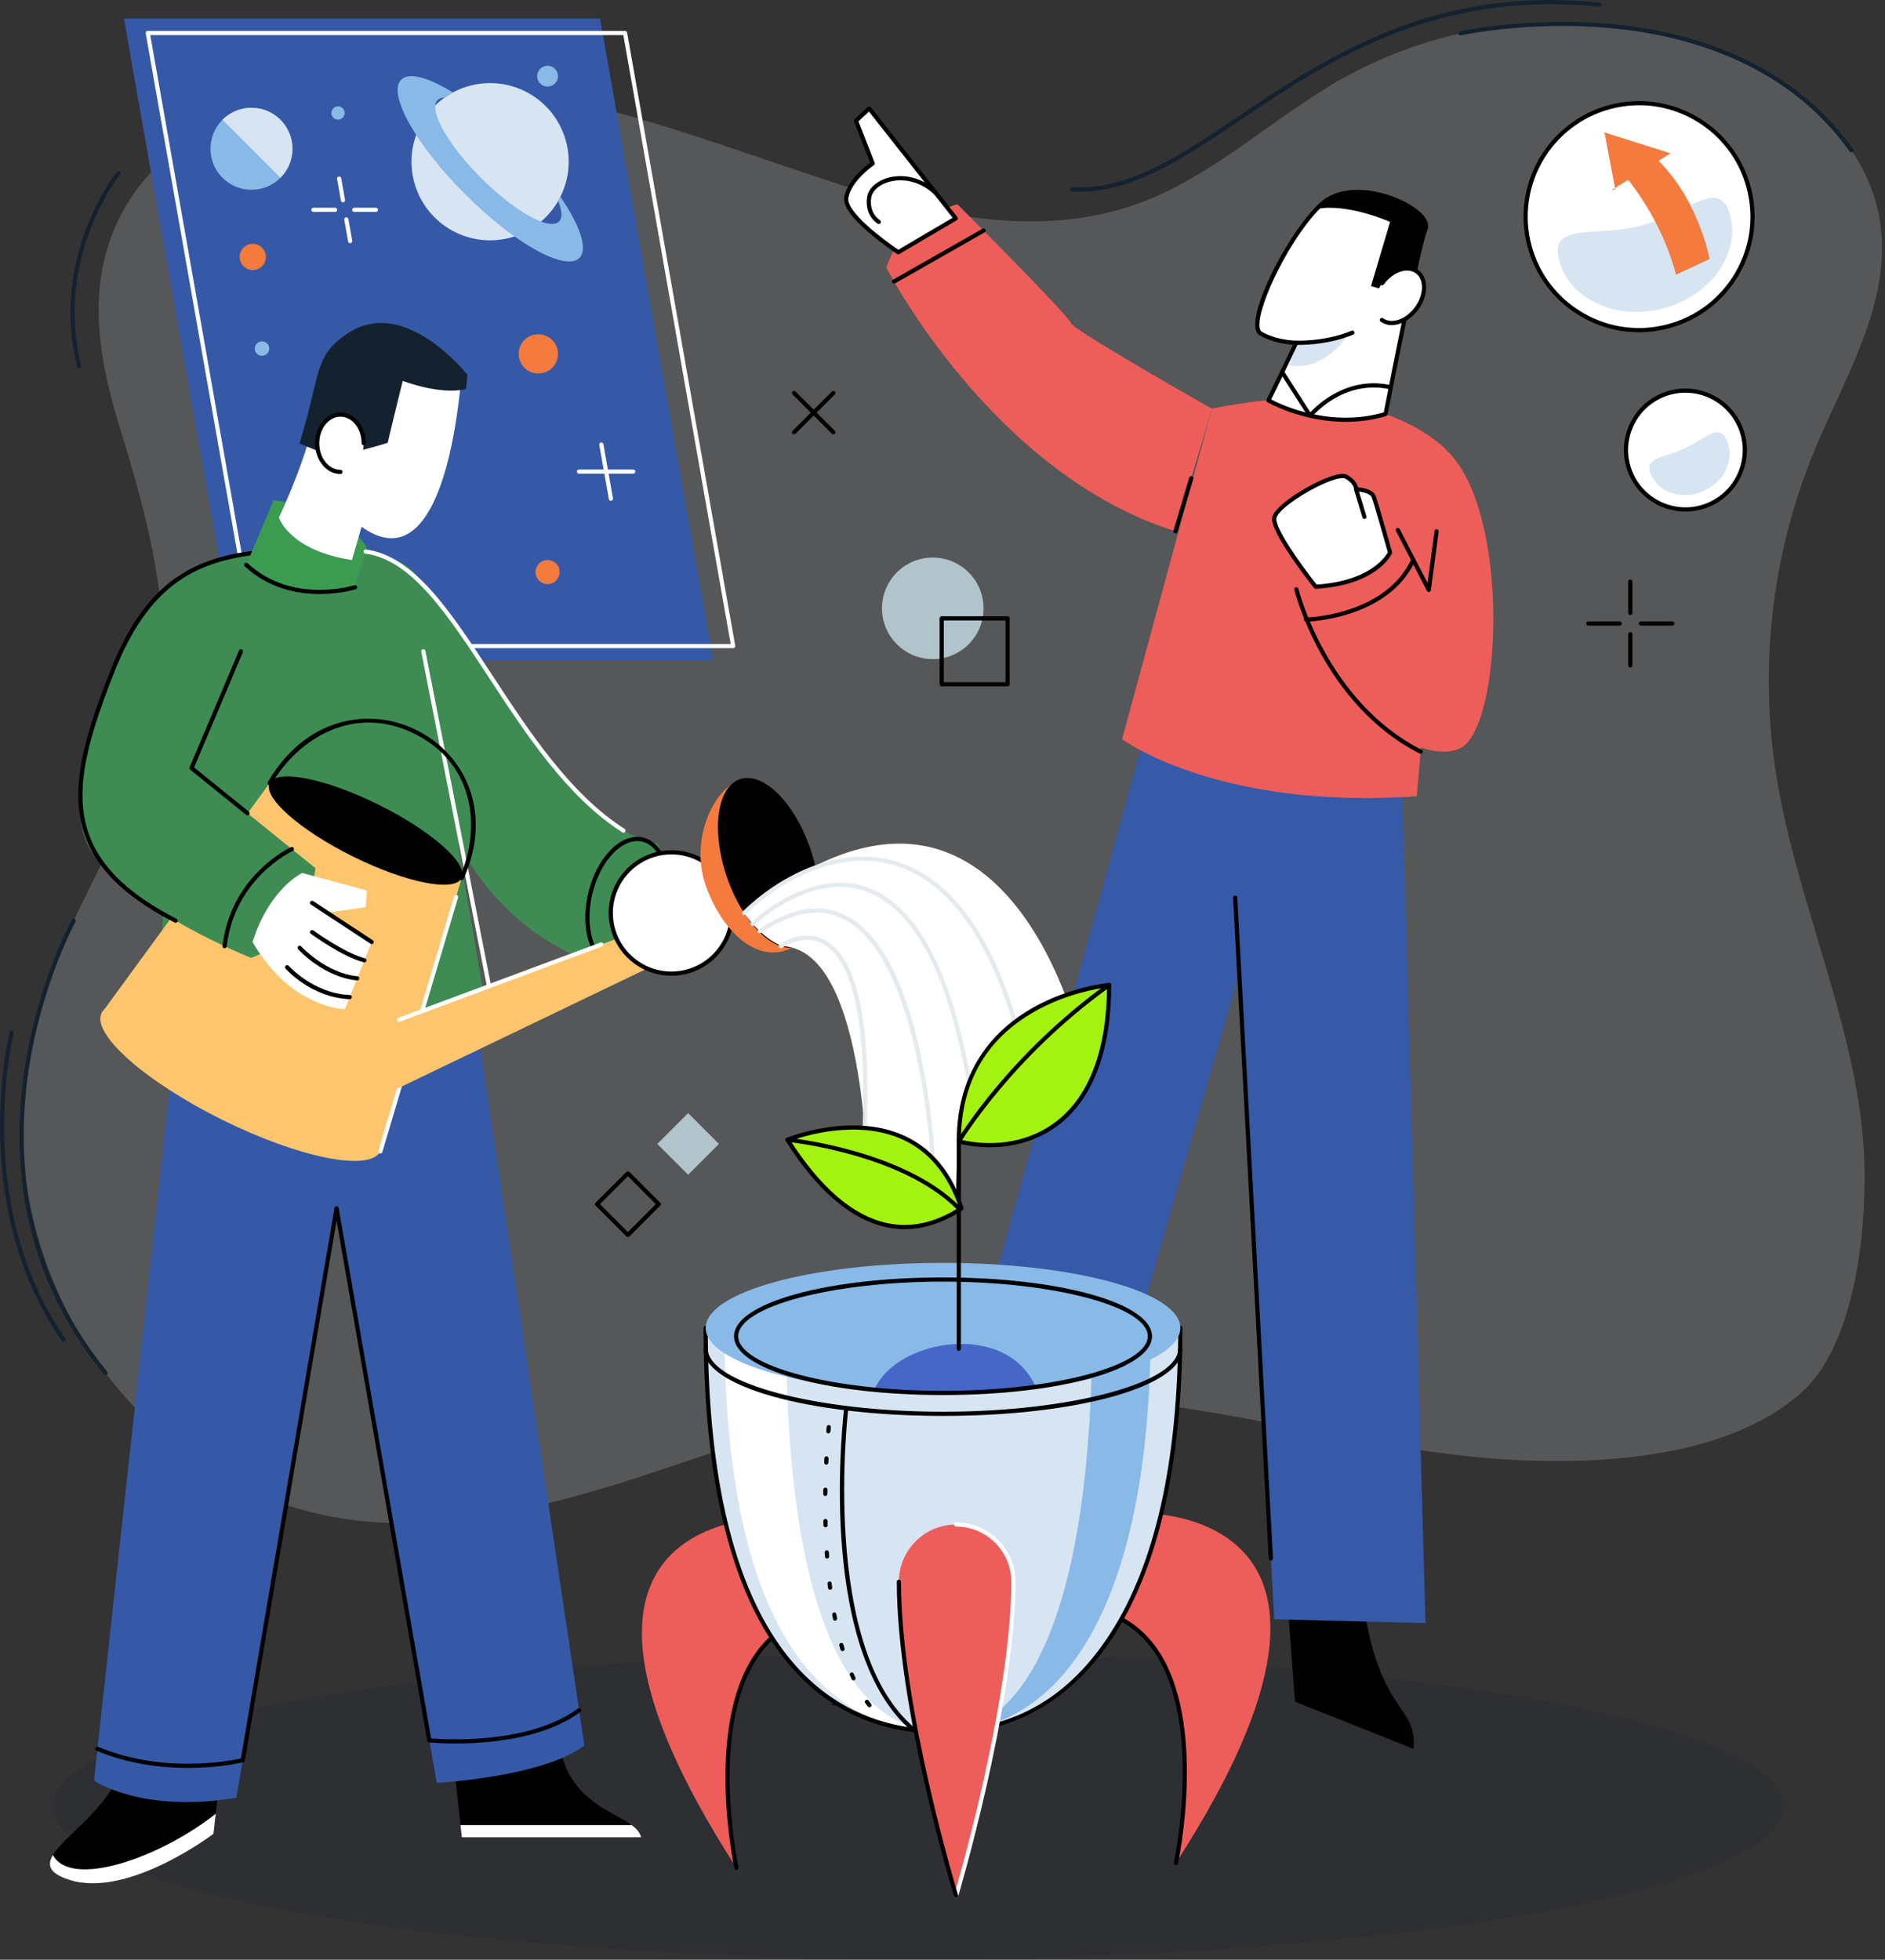 <svg xmlns="http://www.w3.org/2000/svg" width="380" height="395" viewBox="0 0 380 395" fill="none"><rect x="0" y="0" width="380" height="395" fill="#333333" stroke="none"/><g clip-path="url(#clip0_582_3524)"><path d="M160.113 287.63C181.411 282.007 203.698 280.137 225.633 282.179C250.517 284.495 274.757 291.752 299.659 293.871C319.208 295.535 347.637 294.664 363.225 280.61C375.329 269.698 377.034 241.777 375.32 226.948C372.458 202.173 361.337 178.989 357.785 154.305C354.71 132.932 357.503 110.742 365.778 90.799C371.951 75.923 381.328 61.003 379.059 45.059C376.583 27.661 360.596 15.052 343.993 9.291C319.959 0.95 292.38 3.472 270.258 16.037C256.345 23.94 244.468 35.59 229.424 41.036C211.605 47.489 191.722 44.334 173.656 38.606C142.316 28.668 111.738 15.237 78.058 16.286C53.715 17.044 25.191 27.861 20.509 54.887C18.709 65.282 21.018 75.943 24.111 86.029C31.814 111.143 37.687 134.173 27.172 159.599C20.732 175.174 11.421 189.626 7.024 205.897C-0.886 235.157 9.278 268.526 32.153 288.412C68.276 319.811 108.193 304.79 147.746 291.36C151.822 289.976 155.947 288.733 160.108 287.634L160.113 287.63Z" fill="#BCC7CD" fill-opacity="0.25"></path><path d="M185.15 394.772C281.511 394.772 359.627 381.025 359.627 364.066C359.627 347.108 281.511 333.361 185.15 333.361C88.788 333.361 10.672 347.108 10.672 364.066C10.672 381.025 88.788 394.772 185.15 394.772Z" fill="#14212F" fill-opacity="0.2"></path><path d="M328.657 123.959C328.426 123.959 328.236 123.769 328.236 123.538V117.215C328.236 116.984 328.426 116.794 328.657 116.794C328.888 116.794 329.078 116.984 329.078 117.215V123.538C329.078 123.769 328.888 123.959 328.657 123.959Z" fill="black"></path><path d="M328.657 134.563C328.426 134.563 328.236 134.373 328.236 134.142V127.819C328.236 127.587 328.426 127.398 328.657 127.398C328.888 127.398 329.078 127.587 329.078 127.819V134.142C329.078 134.373 328.888 134.563 328.657 134.563Z" fill="black"></path><path d="M337.122 126.1H330.799C330.567 126.1 330.378 125.911 330.378 125.68C330.378 125.448 330.567 125.259 330.799 125.259H337.122C337.353 125.259 337.542 125.448 337.542 125.68C337.542 125.911 337.353 126.1 337.122 126.1Z" fill="black"></path><path d="M326.516 126.1H320.193C319.961 126.1 319.772 125.911 319.772 125.68C319.772 125.448 319.961 125.259 320.193 125.259H326.516C326.747 125.259 326.936 125.448 326.936 125.68C326.936 125.911 326.747 126.1 326.516 126.1Z" fill="black"></path><path d="M217.562 38.639C217.084 38.639 216.606 38.626 216.124 38.599C215.892 38.586 215.714 38.388 215.727 38.157C215.74 37.925 215.937 37.747 216.17 37.76C227.47 38.37 237.838 31.399 249.839 23.329C267.239 11.624 288.899 -2.943 322.499 0.52C322.731 0.544 322.898 0.751 322.874 0.983C322.85 1.214 322.642 1.384 322.411 1.357C289.112 -2.075 267.596 12.397 250.306 24.028C238.684 31.845 228.583 38.639 217.562 38.639V38.639Z" fill="#14212F"></path><path d="M373.227 30.71C373.095 30.71 372.967 30.648 372.883 30.534C359.911 12.353 339.309 6.958 324.31 5.631C308.016 4.19 294.625 7.107 294.49 7.136C294.263 7.187 294.039 7.043 293.988 6.817C293.937 6.59 294.08 6.365 294.307 6.314C294.442 6.283 307.941 3.344 324.361 4.79C339.543 6.129 360.405 11.595 373.566 30.042C373.701 30.232 373.657 30.494 373.469 30.628C373.394 30.681 373.311 30.708 373.225 30.708L373.227 30.71Z" fill="#14212F"></path><path d="M15.944 74.209C15.755 74.209 15.583 74.081 15.537 73.89C10.024 51.554 23.409 34.792 23.543 34.625C23.691 34.444 23.955 34.418 24.136 34.565C24.316 34.713 24.343 34.977 24.197 35.158C24.065 35.321 10.945 51.772 16.354 73.689C16.409 73.914 16.273 74.143 16.046 74.198C16.013 74.207 15.977 74.211 15.944 74.211V74.209Z" fill="#14212F"></path><path d="M21.271 277.141C21.15 277.141 21.029 277.088 20.945 276.986C13.177 267.458 8.002 256.708 5.567 245.038C3.62 235.706 3.413 225.769 4.946 215.505C7.559 198.038 14.422 185.491 14.49 185.368C14.602 185.165 14.858 185.09 15.063 185.202C15.266 185.315 15.341 185.57 15.228 185.775C15.16 185.899 8.361 198.333 5.774 215.659C4.259 225.822 4.466 235.655 6.394 244.884C8.802 256.415 13.917 267.037 21.595 276.455C21.743 276.636 21.714 276.9 21.536 277.048C21.459 277.112 21.364 277.143 21.269 277.143L21.271 277.141Z" fill="#14212F"></path><path d="M12.812 270.41C12.679 270.41 12.549 270.348 12.466 270.231C2.58 256.138 0.24 239.989 0.02 228.922C-0.22 216.941 1.906 208.159 1.926 208.071C1.981 207.847 2.212 207.71 2.435 207.763C2.659 207.818 2.798 208.047 2.743 208.272C2.721 208.358 0.619 217.051 0.861 228.929C1.084 239.872 3.397 255.836 13.157 269.747C13.292 269.936 13.245 270.198 13.054 270.333C12.981 270.383 12.895 270.41 12.814 270.41H12.812Z" fill="#14212F"></path><path d="M346.586 59.834C355.515 50.905 355.515 36.428 346.586 27.499C337.657 18.57 323.18 18.57 314.251 27.499C305.322 36.428 305.322 50.905 314.251 59.834C323.18 68.763 337.657 68.763 346.586 59.834Z" fill="white"></path><path d="M330.382 66.961C326.324 66.961 322.319 65.89 318.716 63.795C313.339 60.668 309.503 55.636 307.91 49.624C304.625 37.211 312.05 24.442 324.462 21.157C336.873 17.87 349.644 25.297 352.929 37.709C354.52 43.722 353.676 49.994 350.55 55.372C347.424 60.748 342.392 64.586 336.379 66.178C334.394 66.703 332.383 66.963 330.382 66.963V66.961ZM330.457 21.214C328.529 21.214 326.591 21.465 324.676 21.97C312.713 25.136 305.557 37.445 308.723 49.408C310.256 55.202 313.955 60.054 319.139 63.068C324.321 66.079 330.367 66.895 336.163 65.361C341.958 63.828 346.809 60.129 349.823 54.947C352.837 49.765 353.65 43.719 352.116 37.923C350.583 32.129 346.884 27.277 341.7 24.263C338.228 22.245 334.368 21.212 330.457 21.212V21.214Z" fill="black"></path><path d="M348.772 43.38C346.694 35.535 340.404 42.935 330.893 45.453C321.382 47.972 312.252 44.651 314.33 52.497C316.407 60.342 325.8 64.663 335.311 62.145C344.822 59.626 350.847 51.226 348.772 43.38V43.38Z" fill="#D7E4F2"></path><path d="M344.641 52.202C344.641 52.202 341.618 35.821 329.386 28.573L324.691 32.263C324.691 32.263 334.015 40.917 337.877 55.366L344.641 52.2V52.202Z" fill="#F47A3E"></path><path d="M325.623 38.154L323.451 26.696L336.769 30.906L324.821 38.366L325.623 38.154Z" fill="#F47A3E"></path><path d="M342.685 102.351C349.097 100.739 352.989 94.234 351.377 87.821C349.765 81.409 343.26 77.517 336.847 79.129C330.435 80.741 326.543 87.246 328.155 93.658C329.767 100.071 336.272 103.962 342.685 102.351Z" fill="white"></path><path d="M339.774 103.108C338.333 103.108 336.888 102.852 335.493 102.341C332.387 101.2 329.908 98.918 328.518 95.912C327.128 92.907 326.991 89.543 328.133 86.434C329.274 83.328 331.559 80.85 334.561 79.459C340.763 76.591 348.144 79.301 351.015 85.503C352.405 88.508 352.541 91.872 351.4 94.981C350.259 98.087 347.976 100.566 344.971 101.956C343.315 102.722 341.548 103.108 339.774 103.108ZM339.75 79.155C338.128 79.155 336.483 79.499 334.916 80.222C332.116 81.517 329.988 83.826 328.924 86.723C327.859 89.62 327.987 92.758 329.283 95.558C331.957 101.339 338.838 103.866 344.617 101.191C347.417 99.896 349.545 97.587 350.609 94.69C351.673 91.793 351.546 88.655 350.25 85.855C348.3 81.64 344.114 79.155 339.748 79.155H339.75Z" fill="black"></path><path d="M348.095 88.757C346.401 85.093 343.824 88.459 339.624 90.402C335.425 92.346 331.191 92.13 332.887 95.793C334.581 99.457 339.362 100.852 343.561 98.909C347.761 96.966 349.792 92.421 348.098 88.757H348.095Z" fill="#D7E4F2"></path><path d="M196.344 128.598C199.65 124.011 198.612 117.612 194.024 114.306C189.437 111 183.039 112.039 179.733 116.626C176.427 121.213 177.465 127.612 182.053 130.918C186.64 134.224 193.038 133.185 196.344 128.598Z" fill="#B1C3CB"></path><path d="M203.123 138.337H189.84C189.609 138.337 189.419 138.147 189.419 137.916V124.631C189.419 124.399 189.609 124.21 189.84 124.21H203.123C203.354 124.21 203.544 124.399 203.544 124.631V137.916C203.544 138.147 203.354 138.337 203.123 138.337ZM190.261 137.495H202.702V125.052H190.261V137.495Z" fill="black"></path><path d="M126.581 249.343C126.473 249.343 126.365 249.301 126.283 249.22L120.066 243.003C119.901 242.837 119.901 242.573 120.066 242.408L126.283 236.19C126.448 236.025 126.713 236.025 126.878 236.19L133.095 242.408C133.261 242.573 133.261 242.837 133.095 243.003L126.878 249.22C126.796 249.301 126.689 249.343 126.581 249.343ZM120.958 242.705L126.581 248.328L132.203 242.705L126.581 237.083L120.958 242.705Z" fill="black"></path><path d="M144.934 230.57L138.718 224.354L132.502 230.57L138.718 236.786L144.934 230.57Z" fill="#B1C3CB"></path><path d="M167.998 87.549C167.89 87.549 167.782 87.507 167.7 87.426L159.784 79.51C159.619 79.345 159.619 79.08 159.784 78.915C159.95 78.75 160.214 78.75 160.379 78.915L168.295 86.831C168.461 86.996 168.461 87.261 168.295 87.426C168.214 87.507 168.106 87.549 167.998 87.549Z" fill="black"></path><path d="M160.082 87.549C159.974 87.549 159.866 87.507 159.784 87.426C159.619 87.261 159.619 86.996 159.784 86.831L167.7 78.915C167.866 78.75 168.13 78.75 168.295 78.915C168.461 79.08 168.461 79.345 168.295 79.51L160.379 87.426C160.298 87.507 160.19 87.549 160.082 87.549Z" fill="black"></path><path d="M143.781 133.122H47.8L24.988 3.752H120.969L143.781 133.122Z" fill="#3559A7"></path><path d="M147.802 130.643H51.578C51.373 130.643 51.199 130.496 51.164 130.295L29.375 6.724C29.353 6.601 29.386 6.475 29.467 6.38C29.547 6.286 29.666 6.23 29.789 6.23H126.01C126.215 6.23 126.389 6.378 126.424 6.579L148.214 130.15C148.236 130.273 148.202 130.399 148.121 130.493C148.042 130.588 147.923 130.643 147.799 130.643H147.802ZM51.933 129.802H147.299L125.66 7.072H30.291L51.931 129.802H51.933Z" fill="white"></path><path d="M102.493 48.002C111.003 45.96 116.246 37.407 114.205 28.898C112.164 20.388 103.61 15.144 95.101 17.186C86.591 19.227 81.347 27.78 83.389 36.29C85.43 44.8 93.984 50.043 102.493 48.002Z" fill="#D7E4F2"></path><path d="M112.974 39.659C112.828 39.95 112.676 40.236 112.513 40.521C113.315 42.442 113.437 43.918 112.705 44.649C110.788 46.566 103.751 42.638 96.988 35.876C91.352 30.241 87.688 24.418 87.732 21.523L87.591 21.382C87.644 21.329 87.697 21.282 87.75 21.232C87.8 20.787 87.95 20.423 88.213 20.159C88.539 19.833 89.014 19.679 89.609 19.676C90.149 19.291 90.707 18.945 91.279 18.637C86.382 15.607 82.447 14.486 80.872 16.063C78.058 18.877 83.822 29.201 93.743 39.121C103.663 49.042 113.987 54.806 116.801 51.992C118.579 50.215 116.929 45.438 112.972 39.661L112.974 39.659Z" fill="#89B9E6"></path><path d="M50.693 38.254C55.257 38.254 58.957 34.553 58.957 29.989C58.957 25.425 55.257 21.725 50.693 21.725C46.129 21.725 42.429 25.425 42.429 29.989C42.429 34.553 46.129 38.254 50.693 38.254Z" fill="#89B9E6"></path><path d="M56.538 35.832C59.765 32.605 59.765 27.372 56.538 24.144C53.31 20.917 48.078 20.917 44.85 24.144L56.538 35.832Z" fill="#D7E4F2"></path><path d="M108.523 75.291C110.71 75.291 112.483 73.518 112.483 71.332C112.483 69.145 110.71 67.373 108.523 67.373C106.337 67.373 104.564 69.145 104.564 71.332C104.564 73.518 106.337 75.291 108.523 75.291Z" fill="#F47A3E"></path><path d="M69.479 22.77C69.479 22.029 68.88 21.43 68.139 21.43C67.399 21.43 66.8 22.029 66.8 22.77C66.8 23.51 67.399 24.109 68.139 24.109C68.88 24.109 69.479 23.51 69.479 22.77Z" fill="#89B9E6"></path><path d="M52.812 71.715C53.616 71.715 54.268 71.063 54.268 70.259C54.268 69.454 53.616 68.802 52.812 68.802C52.008 68.802 51.356 69.454 51.356 70.259C51.356 71.063 52.008 71.715 52.812 71.715Z" fill="#89B9E6"></path><path d="M112.48 15.349C112.48 14.191 111.54 13.25 110.381 13.25C109.222 13.25 108.281 14.191 108.281 15.349C108.281 16.508 109.222 17.449 110.381 17.449C111.54 17.449 112.48 16.508 112.48 15.349Z" fill="#89B9E6"></path><path d="M110.777 117.697C112.101 117.482 113 116.235 112.785 114.912C112.57 113.588 111.323 112.689 109.999 112.904C108.676 113.119 107.777 114.366 107.992 115.69C108.207 117.013 109.454 117.912 110.777 117.697Z" fill="#F47A3E"></path><path d="M123.152 100.942C122.952 100.942 122.774 100.799 122.738 100.594L120.81 89.666C120.771 89.437 120.923 89.219 121.152 89.18C121.381 89.14 121.599 89.292 121.639 89.521L123.567 100.449C123.606 100.678 123.454 100.896 123.225 100.936C123.201 100.94 123.177 100.942 123.152 100.942Z" fill="white"></path><path d="M127.654 95.479H116.726C116.495 95.479 116.305 95.289 116.305 95.058C116.305 94.826 116.495 94.637 116.726 94.637H127.654C127.885 94.637 128.074 94.826 128.074 95.058C128.074 95.289 127.885 95.479 127.654 95.479Z" fill="white"></path><path d="M69.14 40.787C68.939 40.787 68.761 40.644 68.725 40.439L67.954 36.07C67.915 35.841 68.067 35.623 68.296 35.583C68.527 35.544 68.743 35.696 68.783 35.925L69.554 40.294C69.593 40.523 69.441 40.741 69.212 40.781C69.188 40.785 69.164 40.787 69.14 40.787Z" fill="white"></path><path d="M70.589 49.011C70.389 49.011 70.21 48.868 70.175 48.663L69.404 44.294C69.364 44.065 69.516 43.847 69.746 43.808C69.975 43.768 70.193 43.92 70.232 44.149L71.004 48.518C71.043 48.747 70.891 48.965 70.662 49.005C70.638 49.009 70.614 49.011 70.589 49.011V49.011Z" fill="white"></path><path d="M75.778 42.715H71.409C71.177 42.715 70.988 42.525 70.988 42.294C70.988 42.063 71.177 41.873 71.409 41.873H75.778C76.009 41.873 76.198 42.063 76.198 42.294C76.198 42.525 76.009 42.715 75.778 42.715Z" fill="white"></path><path d="M67.551 42.715H63.182C62.951 42.715 62.761 42.525 62.761 42.294C62.761 42.063 62.951 41.873 63.182 41.873H67.551C67.782 41.873 67.972 42.063 67.972 42.294C67.972 42.525 67.782 42.715 67.551 42.715Z" fill="white"></path><path d="M50.957 54.431C52.417 54.431 53.601 53.248 53.601 51.788C53.601 50.328 52.417 49.144 50.957 49.144C49.497 49.144 48.313 50.328 48.313 51.788C48.313 53.248 49.497 54.431 50.957 54.431Z" fill="#F47A3E"></path><path d="M44.193 359.292L43.041 369.612C43.041 369.612 25.766 382.764 13.895 378.867C2.025 374.97 21.159 368.371 24.836 355.615L44.193 359.292V359.292Z" fill="black"></path><path d="M91.5 355.615L93.095 370.321H129.24C128.176 365.538 115.686 365.538 113.029 352.779L91.502 355.615H91.5Z" fill="black"></path><path d="M127.358 367.858H92.828L93.095 370.321H129.24C129.024 369.352 128.334 368.581 127.358 367.858Z" fill="white"></path><path d="M13.895 378.867C25.766 382.765 43.041 369.612 43.041 369.612L43.49 365.578C32.157 374.52 14.292 380.687 10.672 373.888C9.421 375.939 9.903 377.556 13.895 378.867V378.867Z" fill="white"></path><path d="M84.324 116.47C95.221 125.281 110.854 165.788 132.648 170.04C132.648 170.04 139.249 186.674 128.088 196.24C128.088 196.24 77.745 191.876 84.324 116.468V116.47Z" fill="#3E8C53"></path><path d="M124.648 195.123C124.243 195.123 123.84 195.077 123.443 194.982C121.275 194.467 119.581 192.598 118.676 189.719C117.794 186.914 117.761 183.466 118.581 180.009C119.403 176.553 120.982 173.486 123.029 171.377C125.133 169.212 127.486 168.304 129.654 168.817C134.047 169.859 136.228 176.577 134.516 183.79C133.695 187.247 132.115 190.314 130.068 192.422C128.35 194.191 126.464 195.121 124.648 195.121V195.123ZM128.453 169.52C126.865 169.52 125.188 170.364 123.633 171.963C121.69 173.964 120.187 176.89 119.401 180.203C118.614 183.515 118.643 186.804 119.48 189.465C120.293 192.05 121.769 193.72 123.639 194.162C125.508 194.608 127.576 193.779 129.465 191.836C131.408 189.835 132.913 186.91 133.697 183.596C135.303 176.835 133.402 170.571 129.46 169.637C129.13 169.558 128.795 169.52 128.453 169.52V169.52ZM134.107 183.693H134.111H134.107Z" fill="black"></path><path d="M36.487 198.527L18.945 358.893C18.945 358.893 28.513 365.538 47.648 362.348L67.847 243.549L88.045 359.347C88.045 359.347 109.308 358.226 117.812 351.828L94.956 198.529C94.956 198.529 66.785 190.981 36.487 198.529V198.527Z" fill="#3559A7"></path><path d="M37.875 356.331C32.572 356.331 25.984 355.582 19.485 352.876C19.271 352.786 19.17 352.541 19.258 352.326C19.348 352.112 19.595 352.008 19.809 352.099C32.984 357.585 46.524 354.883 48.569 354.425L67.432 243.478C67.468 243.276 67.642 243.128 67.846 243.128C68.051 243.128 68.225 243.276 68.261 243.476L86.908 350.387C89.438 350.598 106.536 351.713 116.499 344.368C116.686 344.229 116.948 344.269 117.087 344.456C117.226 344.643 117.186 344.905 116.999 345.044C106.012 353.145 86.699 351.215 86.505 351.195C86.318 351.176 86.168 351.035 86.135 350.849L67.851 246.029L49.351 354.844C49.322 355.009 49.201 355.139 49.04 355.181C48.959 355.201 44.385 356.331 37.875 356.331V356.331Z" fill="black"></path><path d="M35.423 116.47C41.801 110.929 77.679 106.065 84.324 116.47C85.338 131.275 98.675 207.137 98.675 207.137C98.675 207.137 67.313 222.286 31.968 207.137L35.423 116.47V116.47Z" fill="#3E8C53"></path><path d="M98.534 198.948C98.336 198.948 98.162 198.809 98.122 198.609L84.925 131.355C84.881 131.126 85.029 130.905 85.258 130.861C85.485 130.817 85.707 130.965 85.752 131.194L98.948 198.448C98.993 198.677 98.845 198.897 98.616 198.941C98.589 198.946 98.561 198.95 98.534 198.95V198.948Z" fill="white"></path><path d="M76.684 232.057C78.758 227.871 67.857 218.242 52.335 210.55C36.813 202.858 22.548 200.017 20.474 204.203C18.399 208.39 29.3 218.019 44.822 225.711C60.344 233.403 74.609 236.244 76.684 232.057Z" fill="#FDC56D"></path><path d="M93.064 177.002L76.681 232.068L20.472 204.211L54.367 157.826L93.064 177.002Z" fill="#FDC56D"></path><path d="M76.681 232.489C76.641 232.489 76.602 232.482 76.56 232.471C76.337 232.405 76.21 232.172 76.276 231.947L91.533 180.668C91.599 180.446 91.835 180.32 92.057 180.384C92.279 180.45 92.407 180.684 92.341 180.908L77.084 232.187C77.029 232.37 76.862 232.489 76.681 232.489Z" fill="white"></path><path d="M93.064 176.991C94.492 174.109 86.988 167.479 76.302 162.184C65.617 156.889 55.796 154.934 54.368 157.816C52.939 160.699 60.444 167.328 71.129 172.623C81.815 177.918 91.635 179.874 93.064 176.991Z" fill="black"></path><path d="M93.064 177.425C93.007 177.425 92.949 177.414 92.894 177.39C92.683 177.295 92.586 177.046 92.68 176.835C96.913 167.302 95.948 154.221 83.826 148.028C71.504 141.732 60.107 148.804 54.731 158.04C54.614 158.24 54.356 158.308 54.156 158.192C53.956 158.075 53.887 157.817 54.004 157.616C57.582 151.47 62.57 147.341 68.43 145.671C73.661 144.182 79.263 144.752 84.207 147.279C89.089 149.773 92.788 153.906 94.621 158.912C96.673 164.512 96.267 170.829 93.447 177.176C93.377 177.333 93.225 177.427 93.062 177.427L93.064 177.425Z" fill="black"></path><path d="M80.427 205.542L143.756 181.977L147.16 187.19L69.523 224.5L80.427 205.542Z" fill="#FDC56D"></path><path d="M80.427 205.963C80.257 205.963 80.096 205.857 80.032 205.69C79.951 205.471 80.063 205.229 80.279 205.148L121.084 189.963C121.3 189.882 121.544 189.992 121.626 190.21C121.707 190.428 121.595 190.671 121.379 190.752L80.574 205.936C80.526 205.954 80.477 205.963 80.427 205.963Z" fill="white"></path><path d="M50.041 127.14C52.7 118.499 38.082 111.194 30.373 121.56C22.666 131.925 10.174 160.628 18.945 172.323C27.716 184.017 50.602 193.052 50.602 193.052C50.602 193.052 61.735 189.862 63.594 174.98L38.613 154.807C38.613 154.807 47.914 134.049 50.041 127.14Z" fill="#3E8C53"></path><path d="M35.396 185.991C35.332 185.991 35.266 185.976 35.204 185.945C23.47 179.908 17.392 173.003 16.072 164.217C14.869 156.198 17.535 147.187 22.226 135.246C29.23 117.418 38.732 112.674 50.847 111.035C51.076 111.006 51.29 111.165 51.321 111.396C51.351 111.628 51.191 111.839 50.959 111.87C39.139 113.47 29.862 118.107 23.01 135.554C18.37 147.365 15.729 156.259 16.905 164.094C18.181 172.591 24.118 179.296 35.59 185.198C35.797 185.304 35.879 185.557 35.771 185.764C35.696 185.91 35.548 185.993 35.396 185.993V185.991Z" fill="black"></path><path d="M138.156 195.92C144.727 194.369 148.797 187.785 147.246 181.213C145.695 174.642 139.111 170.572 132.539 172.123C125.968 173.674 121.898 180.259 123.449 186.83C125 193.401 131.584 197.471 138.156 195.92Z" fill="white"></path><path d="M135.351 196.661C128.378 196.661 122.705 190.988 122.705 184.015C122.705 177.042 128.378 171.369 135.351 171.369C142.324 171.369 147.998 177.042 147.998 184.015C147.998 190.988 142.324 196.661 135.351 196.661ZM135.351 172.21C128.843 172.21 123.547 177.507 123.547 184.015C123.547 190.523 128.843 195.819 135.351 195.819C141.86 195.819 147.156 190.523 147.156 184.015C147.156 177.507 141.86 172.21 135.351 172.21Z" fill="black"></path><path d="M163.362 171.045C166.52 180.232 164.7 188.115 160.247 190.717C152.822 195.057 145.378 187.498 142.221 178.311C139.064 169.124 143.933 159.121 148.811 157.445C153.688 155.768 160.203 161.858 163.362 171.045V171.045Z" fill="#F47A3E"></path><path d="M160.747 190.779C156.105 192.374 149.747 186.117 146.546 176.799C143.344 167.484 144.512 158.639 149.152 157.044C153.794 155.449 160.152 161.706 163.354 171.023C166.555 180.338 165.387 189.183 160.747 190.779Z" fill="black"></path><path d="M157.678 190.719C153.149 188.932 150.013 184.015 150.013 184.015C203.209 140.694 218.274 211.92 218.274 211.92L193.292 224.5L192.627 241.954H174.953C174.953 241.954 175.484 190.715 157.412 190.715L157.678 190.721V190.719Z" fill="white"></path><path d="M174.312 227.757C174.312 227.757 174.301 227.757 174.294 227.757C174.063 227.748 173.88 227.552 173.891 227.32C174.931 200.759 170.115 192.486 165.894 190.223C161.871 188.069 157.7 191.025 157.658 191.056C157.469 191.193 157.207 191.151 157.07 190.961C156.934 190.774 156.975 190.51 157.163 190.373C157.35 190.237 161.789 187.075 166.282 189.477C172.737 192.927 175.579 205.67 174.731 227.353C174.722 227.58 174.535 227.759 174.31 227.759L174.312 227.757Z" fill="#E4EAED"></path><path d="M204.588 206.419C204.407 206.419 204.24 206.3 204.185 206.119C198.69 187.76 190.402 177.022 179.549 174.204C168.571 171.355 157.246 177.56 150.306 184.319C150.139 184.482 149.872 184.478 149.712 184.31C149.549 184.143 149.553 183.876 149.72 183.715C156.823 176.797 168.447 170.452 179.763 173.389C190.92 176.286 199.411 187.216 204.993 205.877C205.06 206.099 204.934 206.335 204.711 206.401C204.672 206.414 204.63 206.419 204.59 206.419H204.588Z" fill="#E4EAED"></path><path d="M195.363 218.56C195.163 218.56 194.984 218.417 194.949 218.212C190.977 195.698 183.96 182.671 174.09 179.496C163.034 175.938 152.126 186.423 152.018 186.531C151.853 186.694 151.586 186.69 151.423 186.524C151.26 186.359 151.265 186.092 151.43 185.929C151.542 185.819 162.801 174.986 174.345 178.694C184.537 181.97 191.748 195.218 195.78 218.067C195.819 218.296 195.667 218.514 195.438 218.554C195.414 218.558 195.39 218.56 195.366 218.56H195.363Z" fill="#E4EAED"></path><path d="M188.042 233.888C187.82 233.888 187.632 233.714 187.621 233.487C187.602 233.082 185.462 192.946 170.045 185.224C165.299 182.847 159.692 183.799 153.382 188.053C153.19 188.183 152.928 188.133 152.798 187.939C152.668 187.747 152.719 187.485 152.913 187.355C159.494 182.918 165.385 181.948 170.424 184.471C177.103 187.815 182.169 197.091 185.482 212.037C187.936 223.108 188.459 233.344 188.463 233.445C188.474 233.676 188.296 233.875 188.064 233.886C188.058 233.886 188.051 233.886 188.042 233.886V233.888Z" fill="#E4EAED"></path><path d="M49.642 113.853L55.156 100.83C55.156 100.83 68.911 102.079 73.96 110.357L71.568 118.369C71.568 118.369 58.944 122.445 49.642 113.851V113.853Z" fill="#3A9B51"></path><path d="M64.46 119.733C59.995 119.733 54.211 118.647 49.355 114.161C49.184 114.003 49.175 113.738 49.331 113.566C49.49 113.397 49.754 113.386 49.926 113.542C58.932 121.864 71.314 118.008 71.438 117.968C71.658 117.898 71.896 118.019 71.966 118.239C72.037 118.46 71.916 118.698 71.695 118.768C71.634 118.788 68.618 119.731 64.458 119.731L64.46 119.733Z" fill="black"></path><path d="M56.227 104.324C56.227 104.324 58.32 110.967 70.953 112.877L72.892 106.168C84.826 114.745 90.98 98.336 93.031 75.773C93.031 75.773 81.588 61.204 71.028 67.756C61.786 73.491 68.466 77.825 56.229 104.324H56.227Z" fill="white"></path><path d="M70.545 66.923C63.006 71.601 64.786 75.416 60.362 89.4L67.333 92.216C67.333 92.216 78.173 89.404 78.173 89.204C78.173 89.003 81.184 76.758 81.184 76.758C81.184 76.758 88.642 79.68 93.947 78.419C94.049 77.474 94.146 76.52 94.234 75.553C94.234 75.553 81.914 59.869 70.547 66.921L70.545 66.923Z" fill="#14212F"></path><path d="M50.904 189.862C58.703 203.325 69.523 203.416 69.523 203.416L74.927 189.862L65.322 184.015L73.716 182.862L73.96 179.496L60.937 175.953C60.937 175.953 54.367 178.965 50.904 189.862V189.862Z" fill="white"></path><path d="M74.927 190.283C74.848 190.283 74.769 190.261 74.696 190.215L62.684 182.329C62.49 182.202 62.435 181.942 62.563 181.746C62.691 181.552 62.951 181.497 63.145 181.624L75.156 189.51C75.35 189.637 75.406 189.897 75.278 190.093C75.196 190.217 75.062 190.283 74.925 190.283H74.927Z" fill="black"></path><path d="M70.499 201.391C70.499 201.391 70.486 201.391 70.481 201.391C62.812 201.067 57.776 195.465 57.564 195.227C57.41 195.053 57.428 194.786 57.602 194.634C57.776 194.48 58.042 194.497 58.197 194.669C58.245 194.724 63.213 200.241 70.519 200.552C70.75 200.561 70.931 200.759 70.922 200.99C70.913 201.217 70.726 201.393 70.501 201.393L70.499 201.391Z" fill="black"></path><path d="M72.008 197.608C71.995 197.608 71.982 197.608 71.966 197.608C65.278 196.952 60.303 191.541 60.093 191.312C59.937 191.14 59.95 190.873 60.122 190.717C60.294 190.561 60.561 190.574 60.717 190.746C60.766 190.798 65.69 196.148 72.048 196.771C72.279 196.793 72.449 197 72.425 197.232C72.403 197.45 72.22 197.611 72.006 197.611L72.008 197.608Z" fill="black"></path><path d="M73.454 193.98C73.418 193.98 73.381 193.975 73.346 193.964C68.917 192.781 62.92 188.395 62.667 188.207C62.48 188.071 62.44 187.807 62.577 187.619C62.715 187.432 62.977 187.392 63.165 187.529C63.226 187.573 69.287 192.008 73.564 193.151C73.788 193.211 73.921 193.442 73.861 193.667C73.81 193.854 73.641 193.98 73.456 193.98H73.454Z" fill="black"></path><path d="M45.273 191.135C45.255 191.135 45.24 191.135 45.222 191.133C44.991 191.105 44.826 190.898 44.854 190.666C46.562 176.297 58.545 170.809 58.666 170.756C58.877 170.661 59.126 170.756 59.221 170.97C59.316 171.181 59.221 171.43 59.007 171.525C58.891 171.578 47.337 176.885 45.689 190.765C45.663 190.979 45.482 191.135 45.273 191.135Z" fill="black"></path><path d="M49.908 164.349C49.816 164.349 49.721 164.318 49.644 164.257L38.348 155.136C38.203 155.017 38.152 154.816 38.225 154.644L48.19 131.11C48.28 130.896 48.527 130.797 48.741 130.888C48.954 130.978 49.056 131.225 48.963 131.438L39.122 154.68L50.17 163.6C50.351 163.746 50.38 164.012 50.234 164.193C50.151 164.296 50.029 164.349 49.906 164.349H49.908Z" fill="black"></path><path d="M68.631 95.122C71.221 95.122 73.321 92.534 73.321 89.341C73.321 86.148 71.221 83.56 68.631 83.56C66.04 83.56 63.94 86.148 63.94 89.341C63.94 92.534 66.04 95.122 68.631 95.122Z" fill="white"></path><path d="M68.631 95.543C65.813 95.543 63.519 92.76 63.519 89.341C63.519 85.921 65.813 83.139 68.631 83.139C71.449 83.139 73.742 85.921 73.742 89.341C73.742 89.572 73.553 89.761 73.321 89.761C73.09 89.761 72.9 89.572 72.9 89.341C72.9 86.386 70.986 83.98 68.631 83.98C66.276 83.98 64.361 86.384 64.361 89.341C64.361 92.297 66.276 94.701 68.631 94.701C68.862 94.701 69.052 94.89 69.052 95.122C69.052 95.353 68.862 95.543 68.631 95.543V95.543Z" fill="black"></path><path d="M125.686 167.835C125.609 167.835 125.53 167.813 125.461 167.769C114.346 160.697 105.992 147.936 98.623 136.675C90.24 123.868 82.998 112.809 73.663 111.592C73.431 111.562 73.271 111.35 73.299 111.121C73.33 110.89 73.544 110.727 73.771 110.757C83.489 112.024 90.828 123.234 99.325 136.215C106.651 147.403 114.952 160.084 125.913 167.059C126.109 167.185 126.166 167.445 126.043 167.641C125.964 167.766 125.827 167.835 125.688 167.835H125.686Z" fill="white"></path><path d="M259.348 320.12L261.062 342.986L284.959 352.486C285.779 343.251 277.806 345.91 274.594 321.446L259.345 320.12H259.348Z" fill="black"></path><path d="M208.439 321.186L202.061 343.731H167.778C170.17 336.077 186.163 339.265 190.924 323.321L208.441 321.188L208.439 321.186Z" fill="black"></path><path d="M282.545 153.426L287.372 327.152L256.863 326.372L249.819 196.126L212.215 327.176L181.732 326.317L232.048 143.324C232.048 143.324 250.652 138.008 282.545 153.424V153.426Z" fill="#3659A8"></path><path d="M256.202 314.543C255.979 314.543 255.794 314.369 255.781 314.145L248.579 180.948C248.565 180.717 248.744 180.518 248.975 180.505C249.213 180.49 249.405 180.67 249.418 180.902L256.62 314.098C256.633 314.33 256.455 314.528 256.224 314.541C256.215 314.541 256.208 314.541 256.199 314.541L256.202 314.543Z" fill="black"></path><path d="M226.201 148.973C226.201 148.973 245.336 163.303 285.601 160.491L291.758 90.874C291.758 90.874 277.806 75.2 244.318 82.376L226.201 148.973V148.973Z" fill="#ED5D5A"></path><path d="M291.758 90.874C304.649 103.372 302.788 147.048 294.283 150.857C285.779 154.666 267.176 141.377 261.328 118.788C261.328 118.788 267.839 106.43 281.794 106.829L288.037 118.905L291.761 90.876L291.758 90.874Z" fill="#ED5D5A"></path><path d="M265.226 118.255C265.226 118.255 256.499 107.27 256.876 104.434C257.252 101.599 269.255 94.844 271.381 96.084C273.507 97.325 273.377 98.624 273.377 98.624C273.377 98.624 276.398 98.697 276.931 100.114C277.462 101.53 280.227 111.365 280.227 111.365C280.227 111.365 277.451 117.543 265.226 118.253V118.255Z" fill="white"></path><path d="M265.226 118.676C265.098 118.676 264.977 118.618 264.895 118.517C263.99 117.378 256.069 107.307 256.457 104.379C256.744 102.225 262.075 98.862 265.369 97.25C267.165 96.371 270.361 95.003 271.593 95.721C273.192 96.653 273.637 97.662 273.756 98.224C274.66 98.294 276.812 98.605 277.323 99.966C277.854 101.385 280.518 110.85 280.63 111.253C280.657 111.348 280.65 111.449 280.608 111.54C280.491 111.802 277.585 117.957 265.246 118.673C265.237 118.673 265.23 118.673 265.221 118.673L265.226 118.676ZM270.672 96.353C269.822 96.353 268.145 96.829 265.741 98.005C261.344 100.16 257.475 103.128 257.294 104.489C257.039 106.413 261.963 113.445 265.42 117.821C271.458 117.433 275.052 115.668 277.008 114.245C278.78 112.956 279.56 111.714 279.78 111.321C279.421 110.046 277.021 101.548 276.539 100.262C276.189 99.325 274.08 99.063 273.371 99.045C273.254 99.043 273.144 98.99 273.067 98.902C272.99 98.814 272.952 98.697 272.963 98.583C272.963 98.547 273.001 97.512 271.174 96.448C271.066 96.386 270.901 96.353 270.676 96.353H270.672Z" fill="black"></path><path d="M275.058 104.591C274.878 104.591 274.71 104.474 274.655 104.291L272.974 98.748C272.906 98.525 273.032 98.29 273.254 98.224C273.477 98.157 273.712 98.281 273.778 98.503L275.459 104.047C275.528 104.269 275.402 104.505 275.18 104.571C275.14 104.584 275.098 104.589 275.058 104.589V104.591Z" fill="black"></path><path d="M244.318 82.376C244.318 82.376 216.146 66.43 215.879 65.101C215.613 63.773 193.024 41.181 193.024 41.181C193.024 41.181 181.86 43.838 178.672 53.938C178.672 53.938 199.838 95.403 236.961 107.093L244.318 82.374V82.376Z" fill="#ED5D5A"></path><path d="M192.671 44.017L175.22 21.868L172.563 24.349L175.929 32.941C175.929 32.941 171.322 36.041 170.613 39.763C169.904 43.484 181.082 50.831 181.082 50.831L192.673 44.015L192.671 44.017Z" fill="white"></path><path d="M181.08 51.252C180.999 51.252 180.919 51.228 180.849 51.184C180.82 51.166 178.002 49.307 175.308 47.013C171.593 43.854 169.875 41.386 170.199 39.685C170.838 36.334 174.38 33.541 175.416 32.79L172.171 24.503C172.107 24.343 172.149 24.16 172.276 24.043L174.933 21.562C175.019 21.483 175.136 21.441 175.253 21.45C175.37 21.459 175.478 21.516 175.553 21.608L193.004 43.757C193.079 43.852 193.11 43.975 193.087 44.096C193.065 44.215 192.993 44.319 192.887 44.38L181.296 51.197C181.23 51.237 181.157 51.254 181.082 51.254L181.08 51.252ZM173.056 24.462L176.319 32.79C176.392 32.972 176.326 33.182 176.163 33.292C176.119 33.323 171.693 36.341 171.025 39.842C170.498 42.602 177.914 48.212 181.093 50.336L192.041 43.898L175.171 22.488L173.056 24.462V24.462Z" fill="black"></path><path d="M177.165 45.145C177.095 45.145 177.024 45.127 176.958 45.09C176.846 45.026 174.235 43.486 174.801 39.701C175.039 38.121 176.478 36.694 178.558 35.978C181.259 35.048 185.401 35.251 188.935 38.602C189.104 38.762 189.111 39.029 188.95 39.197C188.789 39.366 188.523 39.373 188.355 39.212C185.094 36.119 181.296 35.923 178.831 36.773C177.048 37.386 175.823 38.555 175.634 39.824C175.154 43.023 177.286 44.306 177.377 44.358C177.577 44.475 177.646 44.733 177.531 44.934C177.454 45.068 177.311 45.145 177.165 45.145Z" fill="black"></path><path d="M255.719 80.702C255.719 80.702 266.75 87.195 279.322 83.456C279.322 83.456 285.779 50.04 287.374 46.143C288.969 42.245 273.289 34.803 266.378 41.181C259.469 47.56 250.962 65.365 254.153 67.227C257.343 69.087 261.328 69.087 261.328 69.087L255.719 80.7V80.702Z" fill="white"></path><path d="M271.287 85.024C262.368 85.024 255.591 81.114 255.505 81.063C255.316 80.953 255.245 80.715 255.34 80.517L260.67 69.481C259.381 69.4 256.446 69.052 253.939 67.589C253.448 67.302 253.152 66.754 253.067 65.963C252.522 60.968 260.068 46.429 266.092 40.871C271.038 36.306 280.302 38.476 285.087 41.798C287.324 43.349 288.297 44.991 287.762 46.299C286.2 50.115 279.798 83.2 279.734 83.533C279.703 83.687 279.59 83.811 279.441 83.857C276.618 84.696 273.862 85.022 271.287 85.022V85.024ZM256.272 80.523C258.198 81.539 268.024 86.263 278.958 83.123C279.601 79.807 285.449 49.739 286.984 45.982C287.352 45.083 286.464 43.779 284.607 42.49C280.168 39.408 271.223 37.28 266.662 41.488C260.48 47.194 253.43 61.519 253.904 65.87C253.959 66.383 254.113 66.716 254.364 66.862C257.413 68.639 261.289 68.664 261.328 68.664C261.474 68.664 261.608 68.739 261.685 68.862C261.762 68.985 261.771 69.137 261.707 69.27L256.272 80.523V80.523Z" fill="black"></path><path d="M259.848 73.636C267.094 74.934 271.705 67.566 271.705 67.566C271.705 67.566 261.875 68.824 261.747 69.087L259.848 73.634V73.636Z" fill="#D7E4F2"></path><path d="M266.378 41.181C266.07 41.466 265.757 41.781 265.444 42.109C271.679 40.915 280.229 44.724 280.229 44.724L276.389 57.659L282.82 59.609L284.224 59.194C285.554 52.949 286.79 47.568 287.372 46.143C288.967 42.245 273.287 34.803 266.376 41.181H266.378Z" fill="black"></path><path d="M180.228 57.165C180.082 57.165 179.939 57.088 179.862 56.952C179.747 56.749 179.818 56.493 180.021 56.379L198.073 46.103C198.276 45.989 198.532 46.059 198.646 46.262C198.761 46.465 198.69 46.72 198.488 46.835L180.435 57.11C180.369 57.148 180.298 57.165 180.228 57.165V57.165Z" fill="black"></path><path d="M236.961 107.517C236.922 107.517 236.882 107.51 236.84 107.499C236.618 107.433 236.49 107.199 236.556 106.975L239.746 96.256C239.812 96.034 240.048 95.906 240.271 95.972C240.493 96.038 240.621 96.272 240.555 96.496L237.365 107.215C237.309 107.398 237.142 107.517 236.961 107.517V107.517Z" fill="black"></path><path d="M288.035 119.321C287.881 119.321 287.735 119.235 287.661 119.094L281.417 107.018C281.311 106.811 281.39 106.558 281.597 106.452C281.805 106.344 282.058 106.426 282.164 106.633L287.793 117.519L289.185 107.038C289.216 106.809 289.425 106.648 289.657 106.677C289.888 106.708 290.049 106.919 290.018 107.148L288.449 118.955C288.425 119.138 288.286 119.283 288.106 119.314C288.081 119.319 288.057 119.321 288.033 119.321H288.035Z" fill="black"></path><path d="M286.396 151.926C286.332 151.926 286.268 151.91 286.206 151.879C266.77 142.044 260.976 119.116 260.919 118.887C260.863 118.66 261.002 118.433 261.227 118.378C261.452 118.323 261.681 118.462 261.736 118.686C261.791 118.913 267.502 141.472 286.585 151.128C286.793 151.234 286.876 151.485 286.77 151.694C286.696 151.84 286.548 151.926 286.394 151.926H286.396Z" fill="black"></path><path d="M263.287 125.305C263.058 125.305 262.871 125.122 262.866 124.891C262.862 124.659 263.047 124.468 263.28 124.463C263.439 124.461 279.222 124.071 284.532 112.687C284.629 112.476 284.88 112.385 285.092 112.485C285.303 112.584 285.394 112.833 285.294 113.044C279.76 124.91 263.459 125.305 263.294 125.307H263.287V125.305Z" fill="black"></path><path d="M261.328 69.087C261.328 69.087 267.242 69.32 272.644 67.049L261.328 69.087Z" fill="white"></path><path d="M261.859 69.516C261.542 69.516 261.35 69.51 261.311 69.507C261.079 69.499 260.899 69.303 260.908 69.071C260.916 68.84 261.115 68.659 261.344 68.668C261.401 68.668 267.231 68.868 272.479 66.663C272.694 66.573 272.939 66.674 273.029 66.888C273.12 67.102 273.018 67.348 272.805 67.439C268.273 69.344 263.463 69.516 261.859 69.516V69.516Z" fill="black"></path><path d="M258.466 75.011L264.1 83.797C264.1 83.797 270.423 75.91 280.227 78.036L258.466 75.011Z" fill="white"></path><path d="M264.102 84.218C264.102 84.218 264.087 84.218 264.08 84.218C263.946 84.212 263.822 84.139 263.747 84.024L258.114 75.238C257.988 75.042 258.046 74.782 258.242 74.656C258.438 74.531 258.698 74.588 258.823 74.784L264.157 83.103C265.693 81.458 271.741 75.762 280.32 77.624C280.547 77.673 280.692 77.897 280.641 78.124C280.593 78.351 280.368 78.496 280.141 78.446C270.718 76.401 264.494 83.982 264.433 84.059C264.353 84.159 264.232 84.216 264.104 84.216L264.102 84.218Z" fill="black"></path><path d="M285.587 62.136C283.631 64.828 280.487 65.877 278.566 64.48C276.645 63.083 276.673 59.77 278.63 57.08C280.586 54.387 283.73 53.339 285.651 54.735C287.572 56.132 287.544 59.446 285.587 62.136Z" fill="white"></path><path d="M280.56 65.522C279.727 65.522 278.96 65.286 278.321 64.821C278.134 64.685 278.092 64.423 278.229 64.233C278.365 64.046 278.63 64.004 278.817 64.141C279.632 64.733 280.74 64.841 281.935 64.442C283.177 64.028 284.356 63.121 285.25 61.889C286.145 60.657 286.645 59.258 286.656 57.947C286.667 56.69 286.224 55.669 285.407 55.077C283.677 53.819 280.791 54.828 278.973 57.328C278.837 57.516 278.572 57.558 278.385 57.421C278.198 57.284 278.156 57.022 278.293 56.833C280.384 53.958 283.796 52.865 285.9 54.396C286.942 55.154 287.509 56.419 287.495 57.954C287.482 59.439 286.927 61.012 285.929 62.385C284.931 63.757 283.607 64.771 282.199 65.242C281.635 65.43 281.084 65.524 280.56 65.524V65.522Z" fill="black"></path><path d="M229.285 304.964C229.285 304.964 284.052 302.746 237.065 375.474C237.065 375.474 247.263 328.487 219.217 324.116L229.285 304.964V304.964Z" fill="#ED5D5A"></path><path d="M237.065 375.893C237.036 375.893 237.005 375.891 236.975 375.884C236.748 375.836 236.602 375.611 236.653 375.384C236.712 375.106 242.577 347.377 232.659 332.92C229.455 328.252 224.91 325.427 219.151 324.531C218.922 324.495 218.763 324.279 218.801 324.05C218.836 323.821 219.052 323.665 219.281 323.7C225.278 324.634 230.013 327.578 233.353 332.447C243.476 347.206 237.536 375.283 237.475 375.563C237.433 375.759 237.259 375.895 237.065 375.895V375.893Z" fill="black"></path><path d="M156.222 305.947C156.222 305.947 101.456 303.728 148.443 376.457C148.443 376.457 138.244 329.47 166.29 325.099L156.222 305.947V305.947Z" fill="#ED5D5A"></path><path d="M148.443 376.876C148.249 376.876 148.075 376.741 148.033 376.543C147.971 376.261 142.031 348.184 152.155 333.427C155.495 328.558 160.23 325.614 166.227 324.68C166.453 324.647 166.672 324.802 166.707 325.031C166.742 325.26 166.586 325.476 166.357 325.511C160.597 326.408 156.052 329.232 152.849 333.901C142.93 348.358 148.795 376.087 148.855 376.364C148.903 376.591 148.76 376.816 148.533 376.865C148.502 376.871 148.473 376.873 148.443 376.873V376.876Z" fill="black"></path><path d="M142.263 267.645C142.263 327.267 162.992 349.061 190.102 349.061C217.212 349.061 237.942 323.9 237.942 267.645H142.265H142.263Z" fill="#D7E4F2"></path><path d="M220.173 267.645C220.173 323.898 207.142 349.061 190.1 349.061C213.819 349.061 231.958 323.9 231.958 267.645H220.171H220.173Z" fill="#89B9E6"></path><path d="M158.449 267.645H146.043C146.043 327.267 165.134 349.061 190.1 349.061C172.164 349.061 158.449 327.267 158.449 267.645V267.645Z" fill="white"></path><path d="M190.102 349.479C175.425 349.479 163.838 343.242 155.667 330.942C146.493 317.135 141.842 295.839 141.842 267.643C141.842 267.411 142.031 267.222 142.263 267.222H237.94C238.171 267.222 238.36 267.411 238.36 267.643C238.36 294.55 233.709 315.418 224.54 329.673C216.203 342.63 204.295 349.477 190.1 349.477L190.102 349.479ZM142.686 268.064C142.732 295.881 147.334 316.877 156.37 330.475C164.376 342.526 175.727 348.635 190.104 348.635C204.482 348.635 215.661 341.92 223.835 329.217C232.87 315.176 237.472 294.601 237.521 268.064H142.686V268.064Z" fill="black"></path><path d="M190.102 285.385C163.041 285.385 141.842 279.441 141.842 271.853C141.842 271.622 142.031 271.432 142.263 271.432C142.494 271.432 142.684 271.622 142.684 271.853C142.684 278.731 164.398 284.543 190.102 284.543C215.807 284.543 237.521 278.731 237.521 271.853C237.521 271.622 237.71 271.432 237.942 271.432C238.173 271.432 238.363 271.622 238.363 271.853C238.363 279.441 217.164 285.385 190.102 285.385V285.385Z" fill="black"></path><path d="M190.102 280.756C216.523 280.756 237.942 274.886 237.942 267.645C237.942 260.404 216.523 254.534 190.102 254.534C163.681 254.534 142.263 260.404 142.263 267.645C142.263 274.886 163.681 280.756 190.102 280.756Z" fill="#89B9E6"></path><path d="M176.26 280.11C179.831 280.454 183.625 280.67 187.566 280.734H192.636C198.41 280.639 203.868 280.223 208.774 279.549C202.911 266.107 180.624 269.859 176.258 280.11H176.26Z" fill="#4666C8"></path><path d="M190.102 281.177C166.48 281.177 147.976 275.971 147.976 269.326C147.976 262.681 166.48 257.475 190.102 257.475C213.725 257.475 232.229 262.681 232.229 269.326C232.229 275.971 213.725 281.177 190.102 281.177V281.177ZM190.102 258.314C167.723 258.314 148.817 263.355 148.817 269.324C148.817 275.292 167.723 280.333 190.102 280.333C212.482 280.333 231.387 275.29 231.387 269.324C231.387 263.358 212.482 258.314 190.102 258.314Z" fill="black"></path><path d="M193.29 272.274C193.059 272.274 192.869 272.084 192.869 271.853V229.728C192.869 229.497 193.059 229.308 193.29 229.308C193.522 229.308 193.711 229.497 193.711 229.728V271.853C193.711 272.084 193.522 272.274 193.29 272.274Z" fill="black"></path><path d="M193.821 243.549C185.716 218.567 158.74 229.728 158.74 229.728C163.125 236.637 176.015 255.243 193.821 243.549Z" fill="#A4F20F"></path><path d="M193.29 243.97C193.182 243.97 193.074 243.928 192.991 243.844C181.75 232.474 158.93 230.169 158.701 230.147C158.469 230.125 158.3 229.92 158.322 229.689C158.344 229.458 158.549 229.286 158.78 229.31C159.011 229.332 182.131 231.665 193.59 243.254C193.753 243.419 193.751 243.686 193.588 243.849C193.506 243.93 193.398 243.97 193.292 243.97H193.29Z" fill="black"></path><path d="M193.29 230.065C193.29 201.184 223.588 198.527 223.588 198.527C223.617 227.761 205.87 233.077 193.29 230.065Z" fill="#A4F20F"></path><path d="M193.29 230.486C193.218 230.486 193.145 230.466 193.077 230.427C192.876 230.308 192.81 230.05 192.929 229.85C193.03 229.678 203.306 212.526 223.344 198.183C223.533 198.047 223.795 198.091 223.93 198.28C224.064 198.47 224.022 198.732 223.833 198.866C203.945 213.101 193.753 230.107 193.652 230.277C193.572 230.409 193.433 230.484 193.288 230.484L193.29 230.486Z" fill="black"></path><path d="M204.295 318.82C204.295 312.444 199.126 307.278 192.753 307.278C186.379 307.278 181.21 312.446 181.21 318.82C181.21 344.707 192.753 382.137 192.753 382.137C192.753 382.137 204.295 343.308 204.295 318.82Z" fill="#ED5D5A"></path><path d="M192.753 382.555C192.713 382.555 192.673 382.549 192.631 382.538C192.409 382.472 192.281 382.238 192.347 382.013C192.376 381.916 195.264 372.17 198.113 359.559C200.741 347.933 203.872 331.426 203.872 318.818C203.872 312.684 198.882 307.696 192.75 307.696C192.519 307.696 192.33 307.507 192.33 307.275C192.33 307.044 192.519 306.855 192.75 306.855C199.347 306.855 204.714 312.222 204.714 318.818C204.714 331.506 201.57 348.08 198.932 359.75C196.077 372.386 193.182 382.157 193.154 382.254C193.099 382.436 192.931 382.555 192.75 382.555H192.753Z" fill="white"></path><path d="M192.753 382.555C192.572 382.555 192.407 382.439 192.352 382.258C192.235 381.883 180.789 344.471 180.789 318.818C180.789 318.586 180.979 318.397 181.21 318.397C181.442 318.397 181.631 318.586 181.631 318.818C181.631 344.344 193.041 381.637 193.156 382.009C193.224 382.231 193.101 382.467 192.878 382.535C192.836 382.549 192.794 382.555 192.755 382.555H192.753Z" fill="black"></path><path d="M182.371 247.739C181.122 247.739 179.88 247.607 178.641 247.34C171.552 245.814 164.737 239.964 158.385 229.955C158.319 229.85 158.302 229.722 158.339 229.603C158.377 229.484 158.465 229.389 158.579 229.341C158.709 229.285 171.706 224.018 182.374 228.94C187.954 231.515 191.94 236.386 194.222 243.421C194.282 243.602 194.211 243.798 194.052 243.904C190.164 246.457 186.249 247.741 182.371 247.741V247.739ZM159.372 229.938C165.519 239.484 172.058 245.062 178.818 246.516C183.585 247.543 188.463 246.486 193.321 243.373C191.1 236.739 187.3 232.141 182.025 229.704C172.825 225.456 161.772 229.061 159.375 229.938H159.372Z" fill="black"></path><path d="M199.547 231.24C197.465 231.24 195.333 230.989 193.193 230.475C193.004 230.429 192.869 230.261 192.869 230.065C192.869 214.943 201.224 207.056 208.232 203.099C215.798 198.829 223.474 198.113 223.551 198.106C223.67 198.095 223.784 198.135 223.872 198.214C223.958 198.294 224.009 198.406 224.009 198.525C224.022 211.495 220.442 221.18 213.658 226.538C209.748 229.625 204.811 231.237 199.547 231.237V231.24ZM193.713 229.733C200.9 231.363 207.963 229.966 213.136 225.882C219.629 220.755 223.092 211.466 223.165 199.001C221.42 199.223 214.98 200.252 208.62 203.848C198.82 209.389 193.806 218.096 193.711 229.733H193.713Z" fill="black"></path><path d="M184.143 349.036C184.048 349.036 183.951 349.003 183.874 348.939C173.66 340.404 170.485 323.121 169.619 310.124C168.685 296.092 170.164 283.9 170.179 283.776C170.208 283.545 170.417 283.382 170.648 283.411C170.88 283.439 171.043 283.649 171.014 283.88C170.955 284.363 165.264 332.29 184.414 348.294C184.592 348.444 184.616 348.708 184.467 348.887C184.383 348.986 184.264 349.039 184.143 349.039V349.036Z" fill="black"></path><path d="M175.266 344.117C175.141 344.117 175.015 344.059 174.931 343.951C174.759 343.727 174.59 343.498 174.422 343.262C174.288 343.072 174.332 342.81 174.521 342.676C174.711 342.541 174.973 342.585 175.108 342.775C175.268 343 175.431 343.222 175.599 343.44C175.74 343.625 175.705 343.89 175.522 344.031C175.445 344.09 175.354 344.117 175.266 344.117V344.117ZM172.054 338.699C171.895 338.699 171.743 338.609 171.673 338.455C171.554 338.199 171.437 337.939 171.325 337.677C171.232 337.463 171.329 337.216 171.543 337.124C171.757 337.031 172.003 337.128 172.096 337.342C172.208 337.598 172.321 337.851 172.437 338.102C172.534 338.314 172.444 338.563 172.232 338.662C172.175 338.688 172.116 338.701 172.056 338.701L172.054 338.699ZM169.846 332.79C169.666 332.79 169.498 332.673 169.443 332.491C169.362 332.222 169.282 331.949 169.205 331.678C169.141 331.455 169.271 331.222 169.496 331.158C169.721 331.094 169.952 331.224 170.016 331.448C170.093 331.717 170.17 331.984 170.25 332.25C170.316 332.473 170.19 332.709 169.968 332.775C169.928 332.788 169.886 332.792 169.846 332.792V332.79ZM168.339 326.661C168.143 326.661 167.967 326.522 167.927 326.322C167.872 326.046 167.819 325.769 167.767 325.491C167.725 325.262 167.875 325.044 168.104 325C168.331 324.958 168.551 325.108 168.595 325.337C168.646 325.612 168.699 325.886 168.754 326.159C168.8 326.386 168.65 326.608 168.423 326.654C168.397 326.659 168.368 326.663 168.342 326.663L168.339 326.661ZM167.339 320.426C167.13 320.426 166.949 320.27 166.923 320.058C166.888 319.778 166.854 319.499 166.821 319.219C166.795 318.987 166.96 318.778 167.189 318.752C167.418 318.723 167.63 318.89 167.656 319.12C167.689 319.397 167.723 319.675 167.758 319.952C167.786 320.184 167.623 320.393 167.392 320.422C167.374 320.424 167.357 320.424 167.339 320.424V320.426ZM166.727 314.143C166.509 314.143 166.324 313.973 166.308 313.753C166.288 313.471 166.268 313.191 166.251 312.909C166.235 312.678 166.412 312.477 166.643 312.462C166.879 312.451 167.075 312.622 167.09 312.854C167.108 313.131 167.128 313.411 167.147 313.691C167.163 313.922 166.989 314.125 166.758 314.14C166.747 314.14 166.738 314.14 166.727 314.14V314.143ZM166.423 307.835C166.196 307.835 166.008 307.654 166.002 307.425L165.982 306.581C165.978 306.35 166.16 306.156 166.394 306.152C166.632 306.152 166.819 306.33 166.824 306.564L166.843 307.403C166.85 307.634 166.667 307.828 166.434 307.835C166.429 307.835 166.427 307.835 166.423 307.835V307.835ZM166.379 301.521H166.374C166.143 301.518 165.956 301.327 165.958 301.095L165.969 300.252C165.973 300.023 166.16 299.837 166.39 299.837H166.396C166.628 299.842 166.815 300.034 166.81 300.265L166.799 301.104C166.797 301.336 166.608 301.521 166.379 301.521ZM166.566 295.209C166.566 295.209 166.553 295.209 166.546 295.209C166.315 295.198 166.134 295.002 166.145 294.768C166.158 294.479 166.174 294.2 166.187 293.924C166.2 293.693 166.401 293.517 166.63 293.525C166.861 293.539 167.04 293.735 167.029 293.968C167.013 294.241 167 294.519 166.987 294.808C166.976 295.032 166.791 295.209 166.566 295.209V295.209ZM166.989 288.908C166.976 288.908 166.965 288.908 166.951 288.908C166.72 288.886 166.548 288.683 166.57 288.452C166.621 287.901 166.652 287.606 166.652 287.606C166.676 287.374 166.883 287.209 167.114 287.231C167.346 287.255 167.513 287.462 167.489 287.694C167.489 287.696 167.458 287.987 167.41 288.526C167.39 288.745 167.207 288.91 166.991 288.91L166.989 288.908Z" fill="black"></path></g><defs><clipPath id="clip0_582_3524"><rect width="379.407" height="394.772" fill="white"></rect></clipPath></defs></svg>